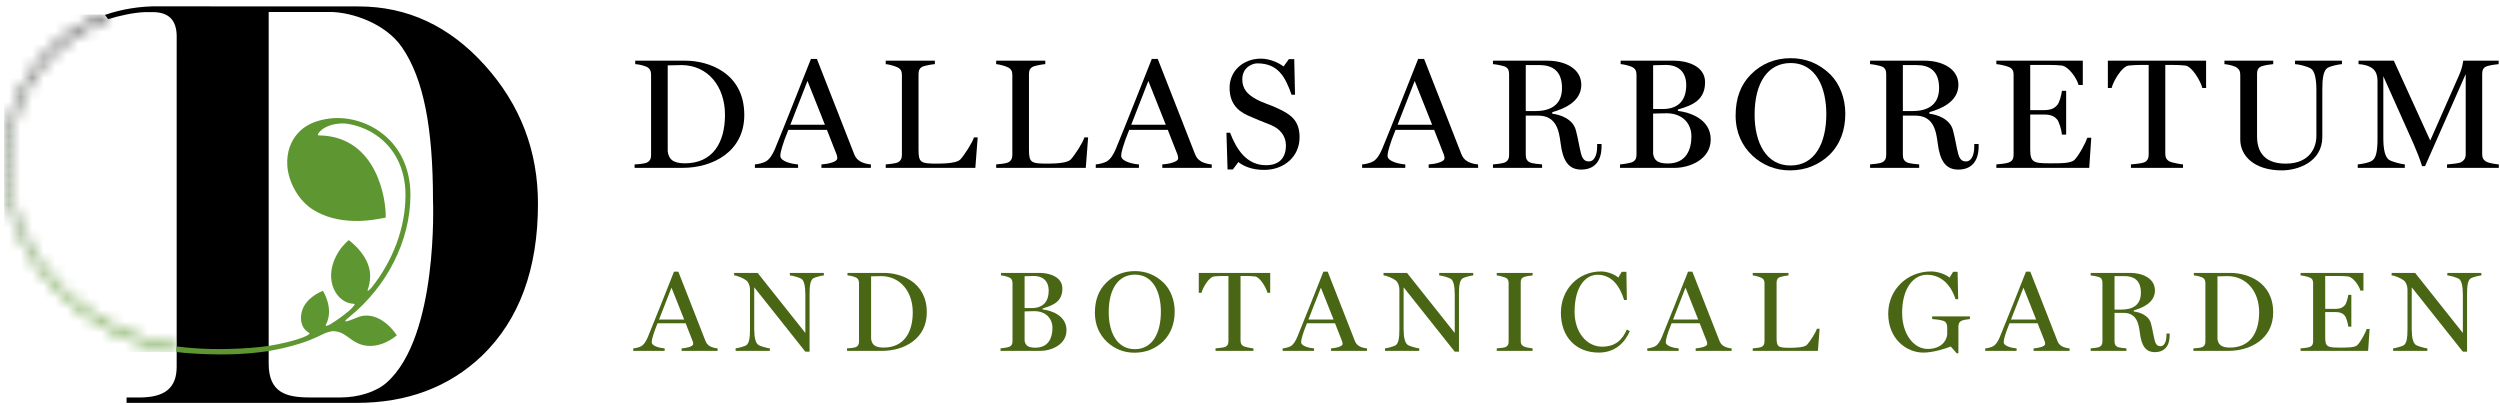 <?xml version="1.0" encoding="UTF-8"?>
<svg width="216px" height="35px" viewBox="0 0 216 35" version="1.1" xmlns="http://www.w3.org/2000/svg" xmlns:xlink="http://www.w3.org/1999/xlink">
    <!-- Generator: Sketch 53 (72520) - https://sketchapp.com -->
    <title>Group 8</title>
    <desc>Created with Sketch.</desc>
    <defs>
        <path d="M0.088,12.676 C0.088,21.867 7.471,28.078 14.988,29.171 L14.988,29.171 L14.988,28.687 C7.677,27.595 0.516,21.605 0.516,12.676 L0.516,12.676 C0.516,6.988 4.141,2.025 9.118,0.396 L9.118,0.396 L8.873,0.012 C3.767,1.745 0.088,6.857 0.088,12.676 L0.088,12.676 Z" id="path-1"></path>
    </defs>
    <g id="Interactive-Styleguide" stroke="none" stroke-width="1" fill="none" fill-rule="evenodd">
        <g id="Components" transform="translate(-2305, -1601)">
            <g id="Group-8" transform="translate(2305, 1601.5)">
                <g id="emblem">
                    <path d="M23.214,29.389 L23.214,0.534 L28.493,0.534 C30.378,0.534 33.305,1.518 34.721,3.571 C36.602,6.292 37.412,10.543 37.412,16.843 C37.412,16.843 37.898,28.62 33.392,32.569 C32.487,33.362 30.97,33.84 29.427,33.84 L26.768,33.84 C24.732,33.84 23.214,33.431 23.214,30.915 L23.214,29.825 M9.346,1.157 C10.185,0.889 11.524,0.577 12.527,0.549 L13.2,0.547 C14.585,0.547 15.266,1.25 15.266,2.655 L15.264,4.569 L15.264,29.454 L15.264,29.935 L15.264,31.195 C15.264,33.055 14.195,33.842 12.052,33.842 L10.936,33.842 L10.936,34.309 L30.809,34.309 C35.176,34.309 38.787,32.954 41.64,30.241 C44.867,27.128 46.48,22.748 46.48,17.096 C46.48,12.529 44.953,8.548 41.897,5.15 C38.843,1.753 35.203,0.056 30.979,0.056 L13.734,0.048 C12.154,0.014 10.454,0.299 9.067,0.789" id="Fill-70" fill="#000000"></path>
                    <path d="M23.214,29.825 C24.175,29.663 25.091,29.445 25.972,29.165 C26.587,28.971 27.184,28.727 27.759,28.441 C27.788,28.426 27.821,28.412 27.849,28.397 C28.28,28.183 28.65,28.08 28.968,28.125 C29.522,28.204 29.757,28.397 30.416,28.868 C32.333,30.244 34.286,28.469 34.286,28.469 C33.263,26.981 31.957,26.481 30.896,26.918 C30.435,27.107 29.889,27.33 29.844,27.253 C29.797,27.172 30.033,27.032 30.236,26.84 C33.388,24.284 35.462,20.337 35.462,16.348 C35.462,13.973 34.486,12.002 32.709,10.801 C31.342,9.874 29.635,9.512 28.137,9.791 C27.105,9.976 26.285,10.372 25.696,11.053 C25.181,11.646 24.735,12.575 24.826,13.849 C24.928,15.258 25.81,16.89 27.136,17.672 C28.058,18.218 29.151,18.551 30.615,18.591 C31.925,18.627 33.326,18.296 33.326,18.296 C33.375,16.893 32.655,11.259 27.533,11.197 C27.302,11.194 27.69,10.718 28.126,10.501 C28.593,10.256 29.278,10.113 29.942,10.185 C30.822,10.308 31.702,10.638 32.468,11.156 C34.122,12.277 35.034,14.12 35.034,16.348 C35.034,19.209 33.93,22.048 32.115,24.333 C31.914,24.561 31.683,24.761 31.781,24.499 C31.906,24.164 31.95,23.839 31.967,23.653 C32.202,21.691 30.129,20.246 30.129,20.246 C30.129,20.246 29.638,20.641 29.251,21.251 C27.894,23.393 28.888,25.447 30.297,25.718 C30.581,25.772 30.761,25.685 30.545,25.953 C30.454,26.067 30.336,26.187 30.232,26.288 C29.692,26.749 29.119,27.166 28.516,27.532 C28.283,27.657 28.056,27.739 28.181,27.498 C28.872,26.158 27.905,24.631 27.905,24.631 C27.905,24.631 26.802,25.006 26.257,25.966 C25.885,26.623 25.836,27.78 26.706,28.258 C26.836,28.328 26.631,28.46 26.285,28.603 C26.285,28.603 25.426,29.013 23.214,29.388 C23.214,29.388 19.402,29.97 15.253,29.432 L15.253,29.917 C15.253,29.917 19.375,30.44 23.214,29.825" id="Fill-73" fill="#5E9732"></path>
                    <g id="Group-333" transform="translate(0.277, 0.747)">
                        <mask id="mask-2" fill="white">
                            <use xlink:href="#path-1"></use>
                        </mask>
                        <g id="Clip-77"></g>
                        <polygon id="Fill-76" fill="#5D9632" mask="url(#mask-2)" points="0.088 29.171 14.988 29.171 14.988 24.55 0.088 24.55"></polygon>
                        <polygon id="Fill-78" fill="#5D9632" mask="url(#mask-2)" points="0.088 24.55 14.988 24.55 14.988 24.454 0.088 24.454"></polygon>
                        <polygon id="Fill-79" fill="#5D9632" mask="url(#mask-2)" points="0.088 24.454 14.988 24.454 14.988 24.358 0.088 24.358"></polygon>
                        <polygon id="Fill-80" fill="#5D9532" mask="url(#mask-2)" points="0.088 24.358 14.988 24.358 14.988 24.262 0.088 24.262"></polygon>
                        <polygon id="Fill-81" fill="#5E9532" mask="url(#mask-2)" points="0.088 24.262 14.988 24.262 14.988 24.166 0.088 24.166"></polygon>
                        <polygon id="Fill-82" fill="#5D9532" mask="url(#mask-2)" points="0.088 24.165 14.988 24.165 14.988 24.069 0.088 24.069"></polygon>
                        <polygon id="Fill-83" fill="#5E9433" mask="url(#mask-2)" points="0.088 24.069 14.988 24.069 14.988 23.973 0.088 23.973"></polygon>
                        <polygon id="Fill-84" fill="#5E9433" mask="url(#mask-2)" points="0.088 23.973 14.988 23.973 14.988 23.877 0.088 23.877"></polygon>
                        <polygon id="Fill-85" fill="#5E9433" mask="url(#mask-2)" points="0.088 23.877 14.988 23.877 14.988 23.781 0.088 23.781"></polygon>
                        <polygon id="Fill-86" fill="#5E9333" mask="url(#mask-2)" points="0.088 23.781 14.988 23.781 14.988 23.684 0.088 23.684"></polygon>
                        <polygon id="Fill-87" fill="#5E9334" mask="url(#mask-2)" points="0.088 23.684 14.988 23.684 14.988 23.588 0.088 23.588"></polygon>
                        <polygon id="Fill-88" fill="#5E9234" mask="url(#mask-2)" points="0.088 23.588 14.988 23.588 14.988 23.492 0.088 23.492"></polygon>
                        <polygon id="Fill-89" fill="#5E9234" mask="url(#mask-2)" points="0.088 23.492 14.988 23.492 14.988 23.396 0.088 23.396"></polygon>
                        <polygon id="Fill-90" fill="#5E9235" mask="url(#mask-2)" points="0.088 23.396 14.988 23.396 14.988 23.299 0.088 23.299"></polygon>
                        <polygon id="Fill-91" fill="#5E9135" mask="url(#mask-2)" points="0.088 23.299 14.988 23.299 14.988 23.203 0.088 23.203"></polygon>
                        <polygon id="Fill-92" fill="#5E9135" mask="url(#mask-2)" points="0.088 23.203 14.988 23.203 14.988 23.107 0.088 23.107"></polygon>
                        <polygon id="Fill-93" fill="#5E9036" mask="url(#mask-2)" points="0.088 23.107 14.988 23.107 14.988 23.011 0.088 23.011"></polygon>
                        <polygon id="Fill-94" fill="#5E9036" mask="url(#mask-2)" points="0.088 23.011 14.988 23.011 14.988 22.915 0.088 22.915"></polygon>
                        <polygon id="Fill-95" fill="#5E9036" mask="url(#mask-2)" points="0.088 22.914 14.988 22.914 14.988 22.818 0.088 22.818"></polygon>
                        <polygon id="Fill-96" fill="#5E8F37" mask="url(#mask-2)" points="0.088 22.818 14.988 22.818 14.988 22.722 0.088 22.722"></polygon>
                        <polygon id="Fill-97" fill="#5E8F37" mask="url(#mask-2)" points="0.088 22.722 14.988 22.722 14.988 22.626 0.088 22.626"></polygon>
                        <polygon id="Fill-98" fill="#5E8E37" mask="url(#mask-2)" points="0.088 22.626 14.988 22.626 14.988 22.53 0.088 22.53"></polygon>
                        <polygon id="Fill-99" fill="#5E8E38" mask="url(#mask-2)" points="0.088 22.53 14.988 22.53 14.988 22.434 0.088 22.434"></polygon>
                        <polygon id="Fill-100" fill="#5E8E38" mask="url(#mask-2)" points="0.088 22.433 14.988 22.433 14.988 22.337 0.088 22.337"></polygon>
                        <polygon id="Fill-101" fill="#5E8D38" mask="url(#mask-2)" points="0.088 22.337 14.988 22.337 14.988 22.241 0.088 22.241"></polygon>
                        <polygon id="Fill-102" fill="#5E8D39" mask="url(#mask-2)" points="0.088 22.241 14.988 22.241 14.988 22.145 0.088 22.145"></polygon>
                        <polygon id="Fill-103" fill="#5E8C39" mask="url(#mask-2)" points="0.088 22.145 14.988 22.145 14.988 22.049 0.088 22.049"></polygon>
                        <polygon id="Fill-104" fill="#5E8C39" mask="url(#mask-2)" points="0.088 22.048 14.988 22.048 14.988 21.952 0.088 21.952"></polygon>
                        <polygon id="Fill-105" fill="#5E8C3A" mask="url(#mask-2)" points="0.088 21.952 14.988 21.952 14.988 21.856 0.088 21.856"></polygon>
                        <polygon id="Fill-106" fill="#5E8B3A" mask="url(#mask-2)" points="0.088 21.856 14.988 21.856 14.988 21.76 0.088 21.76"></polygon>
                        <polygon id="Fill-107" fill="#5E8B3A" mask="url(#mask-2)" points="0.088 21.76 14.988 21.76 14.988 21.663 0.088 21.663"></polygon>
                        <polygon id="Fill-108" fill="#5E8B3B" mask="url(#mask-2)" points="0.088 21.663 14.988 21.663 14.988 21.567 0.088 21.567"></polygon>
                        <polygon id="Fill-109" fill="#5E8A3B" mask="url(#mask-2)" points="0.088 21.567 14.988 21.567 14.988 21.471 0.088 21.471"></polygon>
                        <polygon id="Fill-110" fill="#5E8A3B" mask="url(#mask-2)" points="0.088 21.471 14.988 21.471 14.988 21.375 0.088 21.375"></polygon>
                        <polygon id="Fill-111" fill="#5E893C" mask="url(#mask-2)" points="0.088 21.375 14.988 21.375 14.988 21.279 0.088 21.279"></polygon>
                        <polygon id="Fill-112" fill="#5E893C" mask="url(#mask-2)" points="0.088 21.278 14.988 21.278 14.988 21.182 0.088 21.182"></polygon>
                        <polygon id="Fill-113" fill="#5F893D" mask="url(#mask-2)" points="0.088 21.182 14.988 21.182 14.988 21.086 0.088 21.086"></polygon>
                        <polygon id="Fill-114" fill="#5E883D" mask="url(#mask-2)" points="0.088 21.086 14.988 21.086 14.988 20.99 0.088 20.99"></polygon>
                        <polygon id="Fill-115" fill="#5E883D" mask="url(#mask-2)" points="0.088 20.99 14.988 20.99 14.988 20.894 0.088 20.894"></polygon>
                        <polygon id="Fill-116" fill="#5E873E" mask="url(#mask-2)" points="0.088 20.894 14.988 20.894 14.988 20.798 0.088 20.798"></polygon>
                        <polygon id="Fill-117" fill="#5E873E" mask="url(#mask-2)" points="0.088 20.797 14.988 20.797 14.988 20.701 0.088 20.701"></polygon>
                        <polygon id="Fill-118" fill="#5E873E" mask="url(#mask-2)" points="0.088 20.701 14.988 20.701 14.988 20.605 0.088 20.605"></polygon>
                        <polygon id="Fill-119" fill="#5E863F" mask="url(#mask-2)" points="0.088 20.605 14.988 20.605 14.988 20.509 0.088 20.509"></polygon>
                        <polygon id="Fill-120" fill="#5E863F" mask="url(#mask-2)" points="0.088 20.509 14.988 20.509 14.988 20.413 0.088 20.413"></polygon>
                        <polygon id="Fill-121" fill="#5E853F" mask="url(#mask-2)" points="0.088 20.413 14.988 20.413 14.988 20.316 0.088 20.316"></polygon>
                        <polygon id="Fill-122" fill="#5E8540" mask="url(#mask-2)" points="0.088 20.316 14.988 20.316 14.988 20.22 0.088 20.22"></polygon>
                        <polygon id="Fill-123" fill="#5E8540" mask="url(#mask-2)" points="0.088 20.22 14.988 20.22 14.988 20.124 0.088 20.124"></polygon>
                        <polygon id="Fill-124" fill="#5E8440" mask="url(#mask-2)" points="0.088 20.124 14.988 20.124 14.988 20.028 0.088 20.028"></polygon>
                        <polygon id="Fill-125" fill="#5E8441" mask="url(#mask-2)" points="0.088 20.028 14.988 20.028 14.988 19.931 0.088 19.931"></polygon>
                        <polygon id="Fill-126" fill="#5E8341" mask="url(#mask-2)" points="0.088 19.931 14.988 19.931 14.988 19.835 0.088 19.835"></polygon>
                        <polygon id="Fill-127" fill="#5E8341" mask="url(#mask-2)" points="0.088 19.835 14.988 19.835 14.988 19.739 0.088 19.739"></polygon>
                        <polygon id="Fill-128" fill="#5E8342" mask="url(#mask-2)" points="0.088 19.739 14.988 19.739 14.988 19.643 0.088 19.643"></polygon>
                        <polygon id="Fill-129" fill="#5E8242" mask="url(#mask-2)" points="0.088 19.642 14.988 19.642 14.988 19.546 0.088 19.546"></polygon>
                        <polygon id="Fill-130" fill="#5E8242" mask="url(#mask-2)" points="0.088 19.546 14.988 19.546 14.988 19.45 0.088 19.45"></polygon>
                        <polygon id="Fill-131" fill="#5E8243" mask="url(#mask-2)" points="0.088 19.45 14.988 19.45 14.988 19.354 0.088 19.354"></polygon>
                        <polygon id="Fill-132" fill="#5E8143" mask="url(#mask-2)" points="0.088 19.354 14.988 19.354 14.988 19.258 0.088 19.258"></polygon>
                        <polygon id="Fill-133" fill="#5D8143" mask="url(#mask-2)" points="0.088 19.258 14.988 19.258 14.988 19.162 0.088 19.162"></polygon>
                        <polygon id="Fill-134" fill="#5E8043" mask="url(#mask-2)" points="0.088 19.161 14.988 19.161 14.988 19.065 0.088 19.065"></polygon>
                        <polygon id="Fill-135" fill="#5D8044" mask="url(#mask-2)" points="0.088 19.065 14.988 19.065 14.988 18.969 0.088 18.969"></polygon>
                        <polygon id="Fill-136" fill="#5D8044" mask="url(#mask-2)" points="0.088 18.969 14.988 18.969 14.988 18.873 0.088 18.873"></polygon>
                        <polygon id="Fill-137" fill="#5D7F44" mask="url(#mask-2)" points="0.088 18.873 14.988 18.873 14.988 18.777 0.088 18.777"></polygon>
                        <polygon id="Fill-138" fill="#5D7F45" mask="url(#mask-2)" points="0.088 18.777 14.988 18.777 14.988 18.681 0.088 18.681"></polygon>
                        <polygon id="Fill-139" fill="#5D7F45" mask="url(#mask-2)" points="0.088 18.68 14.988 18.68 14.988 18.584 0.088 18.584"></polygon>
                        <polygon id="Fill-140" fill="#5D7E45" mask="url(#mask-2)" points="0.088 18.584 14.988 18.584 14.988 18.488 0.088 18.488"></polygon>
                        <polygon id="Fill-141" fill="#5D7E45" mask="url(#mask-2)" points="0.088 18.488 14.988 18.488 14.988 18.392 0.088 18.392"></polygon>
                        <polygon id="Fill-142" fill="#5D7D46" mask="url(#mask-2)" points="0.088 18.392 14.988 18.392 14.988 18.295 0.088 18.295"></polygon>
                        <polygon id="Fill-143" fill="#5D7D46" mask="url(#mask-2)" points="0.088 18.295 14.988 18.295 14.988 18.199 0.088 18.199"></polygon>
                        <polygon id="Fill-144" fill="#5D7D46" mask="url(#mask-2)" points="0.088 18.199 14.988 18.199 14.988 18.103 0.088 18.103"></polygon>
                        <polygon id="Fill-145" fill="#5D7C46" mask="url(#mask-2)" points="0.088 18.103 14.988 18.103 14.988 18.007 0.088 18.007"></polygon>
                        <polygon id="Fill-146" fill="#5D7C47" mask="url(#mask-2)" points="0.088 18.007 14.988 18.007 14.988 17.91 0.088 17.91"></polygon>
                        <polygon id="Fill-147" fill="#5D7C47" mask="url(#mask-2)" points="0.088 17.91 14.988 17.91 14.988 17.814 0.088 17.814"></polygon>
                        <polygon id="Fill-148" fill="#5C7B47" mask="url(#mask-2)" points="0.088 17.814 14.988 17.814 14.988 17.718 0.088 17.718"></polygon>
                        <polygon id="Fill-149" fill="#5C7B47" mask="url(#mask-2)" points="0.088 17.718 14.988 17.718 14.988 17.622 0.088 17.622"></polygon>
                        <polygon id="Fill-150" fill="#5C7A47" mask="url(#mask-2)" points="0.088 17.622 14.988 17.622 14.988 17.526 0.088 17.526"></polygon>
                        <polygon id="Fill-151" fill="#5C7A48" mask="url(#mask-2)" points="0.088 17.525 14.988 17.525 14.988 17.429 0.088 17.429"></polygon>
                        <polygon id="Fill-152" fill="#5C7A48" mask="url(#mask-2)" points="0.088 17.429 14.988 17.429 14.988 17.333 0.088 17.333"></polygon>
                        <polygon id="Fill-153" fill="#5C7948" mask="url(#mask-2)" points="0.088 17.333 14.988 17.333 14.988 17.237 0.088 17.237"></polygon>
                        <polygon id="Fill-154" fill="#5C7948" mask="url(#mask-2)" points="0.088 17.237 14.988 17.237 14.988 17.141 0.088 17.141"></polygon>
                        <polygon id="Fill-155" fill="#5C7848" mask="url(#mask-2)" points="0.088 17.141 14.988 17.141 14.988 17.045 0.088 17.045"></polygon>
                        <polygon id="Fill-156" fill="#5C7848" mask="url(#mask-2)" points="0.088 17.044 14.988 17.044 14.988 16.948 0.088 16.948"></polygon>
                        <polygon id="Fill-157" fill="#5C7849" mask="url(#mask-2)" points="0.088 16.948 14.988 16.948 14.988 16.852 0.088 16.852"></polygon>
                        <polygon id="Fill-158" fill="#5B7749" mask="url(#mask-2)" points="0.088 16.852 14.988 16.852 14.988 16.756 0.088 16.756"></polygon>
                        <polygon id="Fill-159" fill="#5B7749" mask="url(#mask-2)" points="0.088 16.756 14.988 16.756 14.988 16.66 0.088 16.66"></polygon>
                        <polygon id="Fill-160" fill="#5B7749" mask="url(#mask-2)" points="0.088 16.66 14.988 16.66 14.988 16.563 0.088 16.563"></polygon>
                        <polygon id="Fill-161" fill="#5B7649" mask="url(#mask-2)" points="0.088 16.563 14.988 16.563 14.988 16.467 0.088 16.467"></polygon>
                        <polygon id="Fill-162" fill="#5B7649" mask="url(#mask-2)" points="0.088 16.467 14.988 16.467 14.988 16.371 0.088 16.371"></polygon>
                        <polygon id="Fill-163" fill="#5B7549" mask="url(#mask-2)" points="0.088 16.371 14.988 16.371 14.988 16.275 0.088 16.275"></polygon>
                        <polygon id="Fill-164" fill="#5B7549" mask="url(#mask-2)" points="0.088 16.274 14.988 16.274 14.988 16.178 0.088 16.178"></polygon>
                        <polygon id="Fill-165" fill="#5B7549" mask="url(#mask-2)" points="0.088 16.178 14.988 16.178 14.988 16.082 0.088 16.082"></polygon>
                        <polygon id="Fill-166" fill="#5B7449" mask="url(#mask-2)" points="0.088 16.082 14.988 16.082 14.988 15.986 0.088 15.986"></polygon>
                        <polygon id="Fill-167" fill="#5B7449" mask="url(#mask-2)" points="0.088 15.986 14.988 15.986 14.988 15.89 0.088 15.89"></polygon>
                        <polygon id="Fill-168" fill="#5A734A" mask="url(#mask-2)" points="0.088 15.889 14.988 15.889 14.988 15.793 0.088 15.793"></polygon>
                        <polygon id="Fill-169" fill="#5A734A" mask="url(#mask-2)" points="0.088 15.793 14.988 15.793 14.988 15.697 0.088 15.697"></polygon>
                        <polygon id="Fill-170" fill="#5A734A" mask="url(#mask-2)" points="0.088 15.697 14.988 15.697 14.988 15.601 0.088 15.601"></polygon>
                        <polygon id="Fill-171" fill="#5A724A" mask="url(#mask-2)" points="0.088 15.601 14.988 15.601 14.988 15.505 0.088 15.505"></polygon>
                        <polygon id="Fill-172" fill="#5A724A" mask="url(#mask-2)" points="0.088 15.505 14.988 15.505 14.988 15.409 0.088 15.409"></polygon>
                        <polygon id="Fill-173" fill="#5A714A" mask="url(#mask-2)" points="0.088 15.408 14.988 15.408 14.988 15.312 0.088 15.312"></polygon>
                        <polygon id="Fill-174" fill="#5A714A" mask="url(#mask-2)" points="0.088 15.312 14.988 15.312 14.988 15.216 0.088 15.216"></polygon>
                        <polygon id="Fill-175" fill="#59714A" mask="url(#mask-2)" points="0.088 15.216 14.988 15.216 14.988 15.12 0.088 15.12"></polygon>
                        <polygon id="Fill-176" fill="#59704A" mask="url(#mask-2)" points="0.088 15.12 14.988 15.12 14.988 15.024 0.088 15.024"></polygon>
                        <polygon id="Fill-177" fill="#59704A" mask="url(#mask-2)" points="0.088 15.024 14.988 15.024 14.988 14.927 0.088 14.927"></polygon>
                        <polygon id="Fill-178" fill="#59704A" mask="url(#mask-2)" points="0.088 14.927 14.988 14.927 14.988 14.831 0.088 14.831"></polygon>
                        <polygon id="Fill-179" fill="#596F4A" mask="url(#mask-2)" points="0.088 14.831 14.988 14.831 14.988 14.735 0.088 14.735"></polygon>
                        <polygon id="Fill-180" fill="#596F4A" mask="url(#mask-2)" points="0.088 14.735 14.988 14.735 14.988 14.639 0.088 14.639"></polygon>
                        <polygon id="Fill-181" fill="#596E4A" mask="url(#mask-2)" points="0.088 14.639 14.988 14.639 14.988 14.542 0.088 14.542"></polygon>
                        <polygon id="Fill-182" fill="#586E4A" mask="url(#mask-2)" points="0.088 14.542 14.988 14.542 14.988 14.446 0.088 14.446"></polygon>
                        <polygon id="Fill-183" fill="#586E4A" mask="url(#mask-2)" points="0.088 14.446 14.988 14.446 14.988 14.35 0.088 14.35"></polygon>
                        <polygon id="Fill-184" fill="#586D4A" mask="url(#mask-2)" points="0.088 14.35 14.988 14.35 14.988 14.254 0.088 14.254"></polygon>
                        <polygon id="Fill-185" fill="#586D4A" mask="url(#mask-2)" points="0.088 14.254 14.988 14.254 14.988 14.158 0.088 14.158"></polygon>
                        <polygon id="Fill-186" fill="#586C4B" mask="url(#mask-2)" points="0.088 14.157 14.988 14.157 14.988 14.061 0.088 14.061"></polygon>
                        <polygon id="Fill-187" fill="#586C4B" mask="url(#mask-2)" points="0.088 14.061 14.988 14.061 14.988 13.965 0.088 13.965"></polygon>
                        <polygon id="Fill-188" fill="#586C4B" mask="url(#mask-2)" points="0.088 13.965 14.988 13.965 14.988 13.869 0.088 13.869"></polygon>
                        <polygon id="Fill-189" fill="#576B4B" mask="url(#mask-2)" points="0.088 13.869 14.988 13.869 14.988 13.773 0.088 13.773"></polygon>
                        <polygon id="Fill-190" fill="#576B4A" mask="url(#mask-2)" points="0.088 13.773 14.988 13.773 14.988 13.677 0.088 13.677"></polygon>
                        <polygon id="Fill-191" fill="#576A4B" mask="url(#mask-2)" points="0.088 13.676 14.988 13.676 14.988 13.58 0.088 13.58"></polygon>
                        <polygon id="Fill-192" fill="#576A4B" mask="url(#mask-2)" points="0.088 13.58 14.988 13.58 14.988 13.484 0.088 13.484"></polygon>
                        <polygon id="Fill-193" fill="#576A4B" mask="url(#mask-2)" points="0.088 13.484 14.988 13.484 14.988 13.388 0.088 13.388"></polygon>
                        <polygon id="Fill-194" fill="#56694A" mask="url(#mask-2)" points="0.088 13.388 14.988 13.388 14.988 13.292 0.088 13.292"></polygon>
                        <polygon id="Fill-195" fill="#56694A" mask="url(#mask-2)" points="0.088 13.292 14.988 13.292 14.988 13.195 0.088 13.195"></polygon>
                        <polygon id="Fill-196" fill="#56684A" mask="url(#mask-2)" points="0.088 13.195 14.988 13.195 14.988 13.099 0.088 13.099"></polygon>
                        <polygon id="Fill-197" fill="#56684B" mask="url(#mask-2)" points="0.088 13.099 14.988 13.099 14.988 13.003 0.088 13.003"></polygon>
                        <polygon id="Fill-198" fill="#56684B" mask="url(#mask-2)" points="0.088 13.003 14.988 13.003 14.988 12.907 0.088 12.907"></polygon>
                        <polygon id="Fill-199" fill="#56674A" mask="url(#mask-2)" points="0.088 12.906 14.988 12.906 14.988 12.81 0.088 12.81"></polygon>
                        <polygon id="Fill-200" fill="#55674A" mask="url(#mask-2)" points="0.088 12.81 14.988 12.81 14.988 12.714 0.088 12.714"></polygon>
                        <polygon id="Fill-201" fill="#55664A" mask="url(#mask-2)" points="0.088 12.714 14.988 12.714 14.988 12.618 0.088 12.618"></polygon>
                        <polygon id="Fill-202" fill="#55664A" mask="url(#mask-2)" points="0.088 12.618 14.988 12.618 14.988 12.522 0.088 12.522"></polygon>
                        <polygon id="Fill-203" fill="#55664A" mask="url(#mask-2)" points="0.088 12.522 14.988 12.522 14.988 12.426 0.088 12.426"></polygon>
                        <polygon id="Fill-204" fill="#54654A" mask="url(#mask-2)" points="0.088 12.425 14.988 12.425 14.988 12.329 0.088 12.329"></polygon>
                        <polygon id="Fill-205" fill="#54654A" mask="url(#mask-2)" points="0.088 12.329 14.988 12.329 14.988 12.233 0.088 12.233"></polygon>
                        <polygon id="Fill-206" fill="#54644A" mask="url(#mask-2)" points="0.088 12.233 14.988 12.233 14.988 12.137 0.088 12.137"></polygon>
                        <polygon id="Fill-207" fill="#54644A" mask="url(#mask-2)" points="0.088 12.137 14.988 12.137 14.988 12.041 0.088 12.041"></polygon>
                        <polygon id="Fill-208" fill="#53634A" mask="url(#mask-2)" points="0.088 12.041 14.988 12.041 14.988 11.944 0.088 11.944"></polygon>
                        <polygon id="Fill-209" fill="#53634A" mask="url(#mask-2)" points="0.088 11.944 14.988 11.944 14.988 11.848 0.088 11.848"></polygon>
                        <polygon id="Fill-210" fill="#53624A" mask="url(#mask-2)" points="0.088 11.848 14.988 11.848 14.988 11.752 0.088 11.752"></polygon>
                        <polygon id="Fill-211" fill="#53624A" mask="url(#mask-2)" points="0.088 11.752 14.988 11.752 14.988 11.656 0.088 11.656"></polygon>
                        <polygon id="Fill-212" fill="#53624A" mask="url(#mask-2)" points="0.088 11.656 14.988 11.656 14.988 11.559 0.088 11.559"></polygon>
                        <polygon id="Fill-213" fill="#52614A" mask="url(#mask-2)" points="0.088 11.559 14.988 11.559 14.988 11.463 0.088 11.463"></polygon>
                        <polygon id="Fill-214" fill="#526149" mask="url(#mask-2)" points="0.088 11.463 14.988 11.463 14.988 11.367 0.088 11.367"></polygon>
                        <polygon id="Fill-215" fill="#526049" mask="url(#mask-2)" points="0.088 11.367 14.988 11.367 14.988 11.271 0.088 11.271"></polygon>
                        <polygon id="Fill-216" fill="#516049" mask="url(#mask-2)" points="0.088 11.271 14.988 11.271 14.988 11.174 0.088 11.174"></polygon>
                        <polygon id="Fill-217" fill="#515F49" mask="url(#mask-2)" points="0.088 11.174 14.988 11.174 14.988 11.078 0.088 11.078"></polygon>
                        <polygon id="Fill-218" fill="#515F49" mask="url(#mask-2)" points="0.088 11.078 14.988 11.078 14.988 10.982 0.088 10.982"></polygon>
                        <polygon id="Fill-219" fill="#515E49" mask="url(#mask-2)" points="0.088 10.982 14.988 10.982 14.988 10.886 0.088 10.886"></polygon>
                        <polygon id="Fill-220" fill="#515E49" mask="url(#mask-2)" points="0.088 10.886 14.988 10.886 14.988 10.79 0.088 10.79"></polygon>
                        <polygon id="Fill-221" fill="#505E49" mask="url(#mask-2)" points="0.088 10.789 14.988 10.789 14.988 10.693 0.088 10.693"></polygon>
                        <polygon id="Fill-222" fill="#505D49" mask="url(#mask-2)" points="0.088 10.693 14.988 10.693 14.988 10.597 0.088 10.597"></polygon>
                        <polygon id="Fill-223" fill="#505D49" mask="url(#mask-2)" points="0.088 10.597 14.988 10.597 14.988 10.501 0.088 10.501"></polygon>
                        <polygon id="Fill-224" fill="#4F5C48" mask="url(#mask-2)" points="0.088 10.501 14.988 10.501 14.988 10.405 0.088 10.405"></polygon>
                        <polygon id="Fill-225" fill="#4F5C48" mask="url(#mask-2)" points="0.088 10.405 14.988 10.405 14.988 10.309 0.088 10.309"></polygon>
                        <polygon id="Fill-226" fill="#4F5B48" mask="url(#mask-2)" points="0.088 10.308 14.988 10.308 14.988 10.212 0.088 10.212"></polygon>
                        <polygon id="Fill-227" fill="#4E5B48" mask="url(#mask-2)" points="0.088 10.212 14.988 10.212 14.988 10.116 0.088 10.116"></polygon>
                        <polygon id="Fill-228" fill="#4E5A48" mask="url(#mask-2)" points="0.088 10.116 14.988 10.116 14.988 10.02 0.088 10.02"></polygon>
                        <polygon id="Fill-229" fill="#4E5A48" mask="url(#mask-2)" points="0.088 10.02 14.988 10.02 14.988 9.924 0.088 9.924"></polygon>
                        <polygon id="Fill-230" fill="#4E5948" mask="url(#mask-2)" points="0.088 9.924 14.988 9.924 14.988 9.827 0.088 9.827"></polygon>
                        <polygon id="Fill-231" fill="#4D5948" mask="url(#mask-2)" points="0.088 9.827 14.988 9.827 14.988 9.731 0.088 9.731"></polygon>
                        <polygon id="Fill-232" fill="#4D5847" mask="url(#mask-2)" points="0.088 9.731 14.988 9.731 14.988 9.635 0.088 9.635"></polygon>
                        <polygon id="Fill-233" fill="#4D5847" mask="url(#mask-2)" points="0.088 9.635 14.988 9.635 14.988 9.539 0.088 9.539"></polygon>
                        <polygon id="Fill-234" fill="#4C5747" mask="url(#mask-2)" points="0.088 9.538 14.988 9.538 14.988 9.442 0.088 9.442"></polygon>
                        <polygon id="Fill-235" fill="#4C5747" mask="url(#mask-2)" points="0.088 9.442 14.988 9.442 14.988 9.346 0.088 9.346"></polygon>
                        <polygon id="Fill-236" fill="#4C5647" mask="url(#mask-2)" points="0.088 9.346 14.988 9.346 14.988 9.25 0.088 9.25"></polygon>
                        <polygon id="Fill-237" fill="#4B5647" mask="url(#mask-2)" points="0.088 9.25 14.988 9.25 14.988 9.154 0.088 9.154"></polygon>
                        <polygon id="Fill-238" fill="#4B5646" mask="url(#mask-2)" points="0.088 9.154 14.988 9.154 14.988 9.058 0.088 9.058"></polygon>
                        <polygon id="Fill-239" fill="#4B5546" mask="url(#mask-2)" points="0.088 9.057 14.988 9.057 14.988 8.961 0.088 8.961"></polygon>
                        <polygon id="Fill-240" fill="#4A5546" mask="url(#mask-2)" points="0.088 8.961 14.988 8.961 14.988 8.865 0.088 8.865"></polygon>
                        <polygon id="Fill-241" fill="#4A5446" mask="url(#mask-2)" points="0.088 8.865 14.988 8.865 14.988 8.769 0.088 8.769"></polygon>
                        <polygon id="Fill-242" fill="#4A5346" mask="url(#mask-2)" points="0.088 8.769 14.988 8.769 14.988 8.673 0.088 8.673"></polygon>
                        <polygon id="Fill-243" fill="#495345" mask="url(#mask-2)" points="0.088 8.673 14.988 8.673 14.988 8.576 0.088 8.576"></polygon>
                        <polygon id="Fill-244" fill="#495345" mask="url(#mask-2)" points="0.088 8.576 14.988 8.576 14.988 8.48 0.088 8.48"></polygon>
                        <polygon id="Fill-245" fill="#495245" mask="url(#mask-2)" points="0.088 8.48 14.988 8.48 14.988 8.384 0.088 8.384"></polygon>
                        <polygon id="Fill-246" fill="#485145" mask="url(#mask-2)" points="0.088 8.384 14.988 8.384 14.988 8.288 0.088 8.288"></polygon>
                        <polygon id="Fill-247" fill="#485144" mask="url(#mask-2)" points="0.088 8.288 14.988 8.288 14.988 8.191 0.088 8.191"></polygon>
                        <polygon id="Fill-248" fill="#485044" mask="url(#mask-2)" points="0.088 8.191 14.988 8.191 14.988 8.095 0.088 8.095"></polygon>
                        <polygon id="Fill-249" fill="#475044" mask="url(#mask-2)" points="0.088 8.095 14.988 8.095 14.988 7.999 0.088 7.999"></polygon>
                        <polygon id="Fill-250" fill="#474F44" mask="url(#mask-2)" points="0.088 7.999 14.988 7.999 14.988 7.903 0.088 7.903"></polygon>
                        <polygon id="Fill-251" fill="#464F43" mask="url(#mask-2)" points="0.088 7.903 14.988 7.903 14.988 7.806 0.088 7.806"></polygon>
                        <polygon id="Fill-252" fill="#464E43" mask="url(#mask-2)" points="0.088 7.806 14.988 7.806 14.988 7.71 0.088 7.71"></polygon>
                        <polygon id="Fill-253" fill="#454E43" mask="url(#mask-2)" points="0.088 7.71 14.988 7.71 14.988 7.614 0.088 7.614"></polygon>
                        <polygon id="Fill-254" fill="#454D42" mask="url(#mask-2)" points="0.088 7.614 14.988 7.614 14.988 7.518 0.088 7.518"></polygon>
                        <polygon id="Fill-255" fill="#454C42" mask="url(#mask-2)" points="0.088 7.518 14.988 7.518 14.988 7.422 0.088 7.422"></polygon>
                        <polygon id="Fill-256" fill="#444C42" mask="url(#mask-2)" points="0.088 7.421 14.988 7.421 14.988 7.325 0.088 7.325"></polygon>
                        <polygon id="Fill-257" fill="#444B41" mask="url(#mask-2)" points="0.088 7.325 14.988 7.325 14.988 7.229 0.088 7.229"></polygon>
                        <polygon id="Fill-258" fill="#434B41" mask="url(#mask-2)" points="0.088 7.229 14.988 7.229 14.988 7.133 0.088 7.133"></polygon>
                        <polygon id="Fill-259" fill="#434A41" mask="url(#mask-2)" points="0.088 7.133 14.988 7.133 14.988 7.037 0.088 7.037"></polygon>
                        <polygon id="Fill-260" fill="#434A41" mask="url(#mask-2)" points="0.088 7.037 14.988 7.037 14.988 6.941 0.088 6.941"></polygon>
                        <polygon id="Fill-261" fill="#424940" mask="url(#mask-2)" points="0.088 6.94 14.988 6.94 14.988 6.844 0.088 6.844"></polygon>
                        <polygon id="Fill-262" fill="#424940" mask="url(#mask-2)" points="0.088 6.844 14.988 6.844 14.988 6.748 0.088 6.748"></polygon>
                        <polygon id="Fill-263" fill="#414840" mask="url(#mask-2)" points="0.088 6.748 14.988 6.748 14.988 6.652 0.088 6.652"></polygon>
                        <polygon id="Fill-264" fill="#41483F" mask="url(#mask-2)" points="0.088 6.652 14.988 6.652 14.988 6.556 0.088 6.556"></polygon>
                        <polygon id="Fill-265" fill="#41473F" mask="url(#mask-2)" points="0.088 6.556 14.988 6.556 14.988 6.459 0.088 6.459"></polygon>
                        <polygon id="Fill-266" fill="#40473F" mask="url(#mask-2)" points="0.088 6.459 14.988 6.459 14.988 6.363 0.088 6.363"></polygon>
                        <polygon id="Fill-267" fill="#40463E" mask="url(#mask-2)" points="0.088 6.363 14.988 6.363 14.988 6.267 0.088 6.267"></polygon>
                        <polygon id="Fill-268" fill="#40453E" mask="url(#mask-2)" points="0.088 6.267 14.988 6.267 14.988 6.17 0.088 6.17"></polygon>
                        <polygon id="Fill-269" fill="#3F453E" mask="url(#mask-2)" points="0.088 6.17 14.988 6.17 14.988 6.074 0.088 6.074"></polygon>
                        <polygon id="Fill-270" fill="#3F443D" mask="url(#mask-2)" points="0.088 6.074 14.988 6.074 14.988 5.978 0.088 5.978"></polygon>
                        <polygon id="Fill-271" fill="#3E443D" mask="url(#mask-2)" points="0.088 5.978 14.988 5.978 14.988 5.882 0.088 5.882"></polygon>
                        <polygon id="Fill-272" fill="#3E433C" mask="url(#mask-2)" points="0.088 5.882 14.988 5.882 14.988 5.786 0.088 5.786"></polygon>
                        <polygon id="Fill-273" fill="#3E433C" mask="url(#mask-2)" points="0.088 5.785 14.988 5.785 14.988 5.689 0.088 5.689"></polygon>
                        <polygon id="Fill-274" fill="#3D423C" mask="url(#mask-2)" points="0.088 5.689 14.988 5.689 14.988 5.593 0.088 5.593"></polygon>
                        <polygon id="Fill-275" fill="#3D413B" mask="url(#mask-2)" points="0.088 5.593 14.988 5.593 14.988 5.497 0.088 5.497"></polygon>
                        <polygon id="Fill-276" fill="#3C413B" mask="url(#mask-2)" points="0.088 5.497 14.988 5.497 14.988 5.401 0.088 5.401"></polygon>
                        <polygon id="Fill-277" fill="#3C403B" mask="url(#mask-2)" points="0.088 5.401 14.988 5.401 14.988 5.305 0.088 5.305"></polygon>
                        <polygon id="Fill-278" fill="#3B403A" mask="url(#mask-2)" points="0.088 5.304 14.988 5.304 14.988 5.208 0.088 5.208"></polygon>
                        <polygon id="Fill-279" fill="#3B3F3A" mask="url(#mask-2)" points="0.088 5.208 14.988 5.208 14.988 5.112 0.088 5.112"></polygon>
                        <polygon id="Fill-280" fill="#3B3F3A" mask="url(#mask-2)" points="0.088 5.112 14.988 5.112 14.988 5.016 0.088 5.016"></polygon>
                        <polygon id="Fill-281" fill="#3A3E39" mask="url(#mask-2)" points="0.088 5.016 14.988 5.016 14.988 4.92 0.088 4.92"></polygon>
                        <polygon id="Fill-282" fill="#3A3E39" mask="url(#mask-2)" points="0.088 4.92 14.988 4.92 14.988 4.823 0.088 4.823"></polygon>
                        <polygon id="Fill-283" fill="#393D39" mask="url(#mask-2)" points="0.088 4.823 14.988 4.823 14.988 4.727 0.088 4.727"></polygon>
                        <polygon id="Fill-284" fill="#393D38" mask="url(#mask-2)" points="0.088 4.727 14.988 4.727 14.988 4.631 0.088 4.631"></polygon>
                        <polygon id="Fill-285" fill="#383C38" mask="url(#mask-2)" points="0.088 4.631 14.988 4.631 14.988 4.535 0.088 4.535"></polygon>
                        <polygon id="Fill-286" fill="#383C38" mask="url(#mask-2)" points="0.088 4.535 14.988 4.535 14.988 4.438 0.088 4.438"></polygon>
                        <polygon id="Fill-287" fill="#373B37" mask="url(#mask-2)" points="0.088 4.438 14.988 4.438 14.988 4.342 0.088 4.342"></polygon>
                        <polygon id="Fill-288" fill="#373A36" mask="url(#mask-2)" points="0.088 4.342 14.988 4.342 14.988 4.246 0.088 4.246"></polygon>
                        <polygon id="Fill-289" fill="#363936" mask="url(#mask-2)" points="0.088 4.246 14.988 4.246 14.988 4.15 0.088 4.15"></polygon>
                        <polygon id="Fill-290" fill="#363935" mask="url(#mask-2)" points="0.088 4.149 14.988 4.149 14.988 4.053 0.088 4.053"></polygon>
                        <polygon id="Fill-291" fill="#353835" mask="url(#mask-2)" points="0.088 4.053 14.988 4.053 14.988 3.957 0.088 3.957"></polygon>
                        <polygon id="Fill-292" fill="#353734" mask="url(#mask-2)" points="0.088 3.957 14.988 3.957 14.988 3.861 0.088 3.861"></polygon>
                        <polygon id="Fill-293" fill="#343734" mask="url(#mask-2)" points="0.088 3.861 14.988 3.861 14.988 3.765 0.088 3.765"></polygon>
                        <polygon id="Fill-294" fill="#333633" mask="url(#mask-2)" points="0.088 3.765 14.988 3.765 14.988 3.669 0.088 3.669"></polygon>
                        <polygon id="Fill-295" fill="#333532" mask="url(#mask-2)" points="0.088 3.668 14.988 3.668 14.988 3.572 0.088 3.572"></polygon>
                        <polygon id="Fill-296" fill="#323431" mask="url(#mask-2)" points="0.088 3.572 14.988 3.572 14.988 3.476 0.088 3.476"></polygon>
                        <polygon id="Fill-297" fill="#323431" mask="url(#mask-2)" points="0.088 3.476 14.988 3.476 14.988 3.38 0.088 3.38"></polygon>
                        <polygon id="Fill-298" fill="#313331" mask="url(#mask-2)" points="0.088 3.38 14.988 3.38 14.988 3.284 0.088 3.284"></polygon>
                        <polygon id="Fill-299" fill="#303230" mask="url(#mask-2)" points="0.088 3.284 14.988 3.284 14.988 3.187 0.088 3.187"></polygon>
                        <polygon id="Fill-300" fill="#30312F" mask="url(#mask-2)" points="0.088 3.187 14.988 3.187 14.988 3.091 0.088 3.091"></polygon>
                        <polygon id="Fill-301" fill="#30312F" mask="url(#mask-2)" points="0.088 3.091 14.988 3.091 14.988 2.995 0.088 2.995"></polygon>
                        <polygon id="Fill-302" fill="#2F302E" mask="url(#mask-2)" points="0.088 2.995 14.988 2.995 14.988 2.899 0.088 2.899"></polygon>
                        <polygon id="Fill-303" fill="#2E2F2D" mask="url(#mask-2)" points="0.088 2.899 14.988 2.899 14.988 2.802 0.088 2.802"></polygon>
                        <polygon id="Fill-304" fill="#2E2F2D" mask="url(#mask-2)" points="0.088 2.802 14.988 2.802 14.988 2.706 0.088 2.706"></polygon>
                        <polygon id="Fill-305" fill="#2D2E2C" mask="url(#mask-2)" points="0.088 2.706 14.988 2.706 14.988 2.61 0.088 2.61"></polygon>
                        <polygon id="Fill-306" fill="#2D2D2C" mask="url(#mask-2)" points="0.088 2.61 14.988 2.61 14.988 2.514 0.088 2.514"></polygon>
                        <polygon id="Fill-307" fill="#2C2C2B" mask="url(#mask-2)" points="0.088 2.514 14.988 2.514 14.988 2.418 0.088 2.418"></polygon>
                        <polygon id="Fill-308" fill="#2C2C2B" mask="url(#mask-2)" points="0.088 2.417 14.988 2.417 14.988 2.321 0.088 2.321"></polygon>
                        <polygon id="Fill-309" fill="#2B2B2A" mask="url(#mask-2)" points="0.088 2.321 14.988 2.321 14.988 2.225 0.088 2.225"></polygon>
                        <polygon id="Fill-310" fill="#2B2A29" mask="url(#mask-2)" points="0.088 2.225 14.988 2.225 14.988 2.129 0.088 2.129"></polygon>
                        <polygon id="Fill-311" fill="#2A2A29" mask="url(#mask-2)" points="0.088 2.129 14.988 2.129 14.988 2.033 0.088 2.033"></polygon>
                        <polygon id="Fill-312" fill="#2A2928" mask="url(#mask-2)" points="0.088 2.032 14.988 2.032 14.988 1.936 0.088 1.936"></polygon>
                        <polygon id="Fill-313" fill="#292827" mask="url(#mask-2)" points="0.088 1.936 14.988 1.936 14.988 1.84 0.088 1.84"></polygon>
                        <polygon id="Fill-314" fill="#292827" mask="url(#mask-2)" points="0.088 1.84 14.988 1.84 14.988 1.744 0.088 1.744"></polygon>
                        <polygon id="Fill-315" fill="#282726" mask="url(#mask-2)" points="0.088 1.744 14.988 1.744 14.988 1.648 0.088 1.648"></polygon>
                        <polygon id="Fill-316" fill="#282626" mask="url(#mask-2)" points="0.088 1.648 14.988 1.648 14.988 1.552 0.088 1.552"></polygon>
                        <polygon id="Fill-317" fill="#272625" mask="url(#mask-2)" points="0.088 1.551 14.988 1.551 14.988 1.455 0.088 1.455"></polygon>
                        <polygon id="Fill-318" fill="#272525" mask="url(#mask-2)" points="0.088 1.455 14.988 1.455 14.988 1.359 0.088 1.359"></polygon>
                        <polygon id="Fill-319" fill="#262524" mask="url(#mask-2)" points="0.088 1.359 14.988 1.359 14.988 1.263 0.088 1.263"></polygon>
                        <polygon id="Fill-320" fill="#262424" mask="url(#mask-2)" points="0.088 1.263 14.988 1.263 14.988 1.167 0.088 1.167"></polygon>
                        <polygon id="Fill-321" fill="#262423" mask="url(#mask-2)" points="0.088 1.167 14.988 1.167 14.988 1.07 0.088 1.07"></polygon>
                        <polygon id="Fill-322" fill="#252323" mask="url(#mask-2)" points="0.088 1.07 14.988 1.07 14.988 0.974 0.088 0.974"></polygon>
                        <polygon id="Fill-323" fill="#252323" mask="url(#mask-2)" points="0.088 0.974 14.988 0.974 14.988 0.878 0.088 0.878"></polygon>
                        <polygon id="Fill-324" fill="#252222" mask="url(#mask-2)" points="0.088 0.878 14.988 0.878 14.988 0.782 0.088 0.782"></polygon>
                        <polygon id="Fill-325" fill="#242222" mask="url(#mask-2)" points="0.088 0.781 14.988 0.781 14.988 0.685 0.088 0.685"></polygon>
                        <polygon id="Fill-326" fill="#242121" mask="url(#mask-2)" points="0.088 0.685 14.988 0.685 14.988 0.589 0.088 0.589"></polygon>
                        <polygon id="Fill-327" fill="#242121" mask="url(#mask-2)" points="0.088 0.589 14.988 0.589 14.988 0.493 0.088 0.493"></polygon>
                        <polygon id="Fill-328" fill="#242021" mask="url(#mask-2)" points="0.088 0.493 14.988 0.493 14.988 0.397 0.088 0.397"></polygon>
                        <polygon id="Fill-329" fill="#232021" mask="url(#mask-2)" points="0.088 0.397 14.988 0.397 14.988 0.301 0.088 0.301"></polygon>
                        <polygon id="Fill-330" fill="#232020" mask="url(#mask-2)" points="0.088 0.3 14.988 0.3 14.988 0.204 0.088 0.204"></polygon>
                        <polygon id="Fill-331" fill="#231F20" mask="url(#mask-2)" points="0.088 0.204 14.988 0.204 14.988 0.108 0.088 0.108"></polygon>
                        <polygon id="Fill-332" fill="#231F20" mask="url(#mask-2)" points="0.088 0.108 14.988 0.108 14.988 0.012 0.088 0.012"></polygon>
                    </g>
                </g>
                <g id="logo-horizontal-copy-3" transform="translate(54.046, 3.78)">
                    <g id="Group-73" transform="translate(0.361, 0.101)">
                        <g id="Group-35" transform="translate(0.015, 0)">
                            <g id="Group-6" transform="translate(0.139, 0.132)">
                                <path d="M4.309,1.11 C3.997,1.11 3.427,1.124 3.129,1.137 L3.129,8.554 C3.211,9.218 3.563,9.598 4.607,9.598 C6.994,9.598 8.078,7.849 8.078,5.408 C8.078,2.941 6.587,1.11 4.309,1.11 M4.417,9.99 L0.268,9.99 L0.268,9.692 C0.54,9.692 1.095,9.625 1.272,9.557 C1.597,9.435 1.692,9.191 1.692,8.893 L1.692,1.937 C1.692,1.639 1.597,1.382 1.272,1.245 C0.946,1.11 0.567,1.042 0.322,1.029 L0.322,0.731 L4.688,0.731 C6.546,0.731 9.746,1.707 9.746,5.421 C9.746,8.581 7.034,9.99 4.417,9.99" id="Fill-1" fill="#000000"></path>
                                <path d="M15.205,2.48 L13.727,6.262 L16.71,6.262 L15.205,2.48 Z M16.412,9.991 L16.412,9.693 C16.886,9.665 17.781,9.503 17.781,9.164 C17.781,9.069 17.768,8.96 17.727,8.851 L16.886,6.709 L13.551,6.709 C13.293,7.334 13.13,7.794 13.009,8.202 C12.914,8.499 12.86,8.77 12.86,8.96 C12.86,9.448 13.917,9.665 14.392,9.693 L14.392,9.991 L10.663,9.991 L10.663,9.693 C10.921,9.679 11.368,9.571 11.612,9.435 C11.938,9.245 12.181,8.851 12.385,8.378 C13.348,6.045 14.473,3.171 15.503,0.581 L16.018,0.581 C17.401,4.08 18.73,7.524 19.232,8.784 C19.34,9.056 19.462,9.259 19.788,9.448 C20.032,9.585 20.425,9.679 20.683,9.693 L20.683,9.991 L16.412,9.991 Z" id="Fill-3" fill="#000000"></path>
                                <path d="M29.708,9.991 L21.966,9.991 L21.966,9.693 C22.211,9.679 22.767,9.611 22.943,9.544 C23.268,9.421 23.363,9.164 23.363,8.865 L23.363,1.965 C23.363,1.666 23.282,1.436 22.943,1.287 C22.699,1.178 22.211,1.042 21.966,1.029 L21.966,0.731 L26.211,0.731 L26.211,1.029 C25.966,1.042 25.465,1.138 25.22,1.219 C24.881,1.327 24.8,1.598 24.8,1.896 L24.8,8.377 C24.8,9.53 24.95,9.625 26.414,9.625 C27.2,9.625 28.135,9.557 28.407,9.272 C28.759,8.892 29.451,7.822 29.586,7.36 L29.912,7.36 L29.708,9.991 Z" id="Fill-5" fill="#000000"></path>
                                <path d="M39.25,9.991 L31.508,9.991 L31.508,9.693 C31.752,9.679 32.308,9.611 32.485,9.544 C32.81,9.421 32.905,9.164 32.905,8.865 L32.905,1.965 C32.905,1.666 32.823,1.436 32.485,1.287 C32.24,1.178 31.752,1.042 31.508,1.029 L31.508,0.731 L35.752,0.731 L35.752,1.029 C35.508,1.042 35.006,1.138 34.762,1.219 C34.423,1.327 34.342,1.598 34.342,1.896 L34.342,8.377 C34.342,9.53 34.491,9.625 35.956,9.625 C36.742,9.625 37.677,9.557 37.948,9.272 C38.301,8.892 38.993,7.822 39.128,7.36 L39.453,7.36 L39.25,9.991 Z" id="Fill-7" fill="#000000"></path>
                                <path d="M44.656,2.48 L43.178,6.262 L46.161,6.262 L44.656,2.48 Z M45.863,9.991 L45.863,9.693 C46.337,9.665 47.232,9.503 47.232,9.164 C47.232,9.069 47.218,8.96 47.177,8.851 L46.337,6.709 L43.002,6.709 C42.744,7.334 42.581,7.794 42.46,8.202 C42.364,8.499 42.311,8.77 42.311,8.96 C42.311,9.448 43.368,9.665 43.843,9.693 L43.843,9.991 L40.113,9.991 L40.113,9.693 C40.372,9.679 40.819,9.571 41.063,9.435 C41.388,9.245 41.633,8.851 41.836,8.378 C42.798,6.045 43.924,3.171 44.954,0.581 L45.469,0.581 C46.852,4.08 48.181,7.524 48.682,8.784 C48.791,9.056 48.913,9.259 49.238,9.448 C49.483,9.585 49.876,9.679 50.133,9.693 L50.133,9.991 L45.863,9.991 Z" id="Fill-9" fill="#000000"></path>
                                <path d="M54.658,10.167 C53.559,10.167 52.841,9.815 52.435,9.489 L51.96,10.126 L51.499,10.126 L51.404,6.953 L51.716,6.953 C52.271,8.391 53.139,9.76 54.82,9.76 C56.027,9.76 56.543,9.069 56.543,8.052 C56.543,7.225 56.027,6.601 55.214,6.275 C54.441,5.964 54.034,5.815 53.275,5.476 C52.23,5.015 51.675,4.269 51.675,3.062 C51.675,1.625 52.841,0.554 54.386,0.554 C55.092,0.554 55.864,0.866 56.339,1.232 L56.8,0.594 L57.262,0.594 L57.329,3.673 L57.03,3.673 C56.488,2.141 55.879,0.961 54.061,0.961 C53.669,0.961 52.773,1.287 52.773,2.344 C52.773,3.171 53.221,3.646 53.967,4.053 C54.631,4.418 55.201,4.54 55.81,4.839 C56.976,5.367 57.722,5.91 57.722,7.347 C57.722,9.001 56.407,10.167 54.658,10.167" id="Fill-11" fill="#000000"></path>
                                <path d="M67.669,2.48 L66.191,6.262 L69.174,6.262 L67.669,2.48 Z M68.876,9.991 L68.876,9.693 C69.35,9.665 70.245,9.503 70.245,9.164 C70.245,9.069 70.231,8.96 70.19,8.851 L69.35,6.709 L66.014,6.709 C65.757,7.334 65.594,7.794 65.473,8.202 C65.377,8.499 65.324,8.77 65.324,8.96 C65.324,9.448 66.381,9.665 66.856,9.693 L66.856,9.991 L63.126,9.991 L63.126,9.693 C63.385,9.679 63.832,9.571 64.075,9.435 C64.401,9.245 64.646,8.851 64.849,8.378 C65.811,6.045 66.937,3.171 67.967,0.581 L68.482,0.581 C69.865,4.08 71.194,7.524 71.695,8.784 C71.803,9.056 71.926,9.259 72.251,9.448 C72.496,9.585 72.889,9.679 73.146,9.693 L73.146,9.991 L68.876,9.991 Z" id="Fill-13" fill="#000000"></path>
                                <path d="M78.457,1.11 L77.264,1.11 L77.264,5.083 L78.105,5.083 C79.297,5.083 80.396,4.635 80.396,3.09 C80.396,1.544 79.488,1.11 78.457,1.11 M82.05,10.139 C80.965,10.139 80.464,9.381 80.274,7.849 C80.138,6.777 79.908,5.476 78.335,5.476 L77.264,5.476 L77.264,8.865 C77.264,9.177 77.359,9.422 77.684,9.543 C77.86,9.611 78.43,9.679 78.674,9.692 L78.674,9.99 L74.431,9.99 L74.431,9.692 C74.675,9.679 75.23,9.611 75.407,9.543 C75.732,9.422 75.826,9.177 75.826,8.865 L75.826,1.896 C75.826,1.598 75.745,1.327 75.407,1.219 C75.162,1.137 74.675,1.042 74.431,1.029 L74.431,0.731 L79.162,0.731 C80.532,0.731 82.063,1.341 82.063,2.818 C82.063,4.297 80.518,4.906 79.556,5.178 L79.556,5.313 C80.193,5.381 81.318,5.733 81.589,6.723 C81.793,7.469 81.874,8.133 82.05,8.797 C82.212,9.408 82.538,9.435 82.741,9.435 C83.094,9.435 83.433,9.041 83.433,8.133 L83.433,7.929 L83.813,7.929 L83.813,8.133 C83.813,9.394 83.216,10.139 82.05,10.139" id="Fill-15" fill="#000000"></path>
                                <path d="M89.422,5.273 C89.177,5.273 88.514,5.287 88.269,5.299 L88.269,8.784 C88.364,9.394 88.744,9.612 89.544,9.612 C91.157,9.612 91.578,8.363 91.578,7.265 C91.578,6.168 90.818,5.273 89.422,5.273 M89.381,1.097 C89.151,1.097 88.595,1.11 88.269,1.124 L88.269,4.906 L89.11,4.906 C90.601,4.906 91.13,3.985 91.13,2.845 C91.13,1.503 90.221,1.097 89.381,1.097 M90.127,9.991 L85.408,9.991 L85.408,9.693 C85.652,9.679 86.235,9.584 86.411,9.516 C86.737,9.394 86.832,9.164 86.832,8.866 L86.832,1.937 C86.832,1.639 86.737,1.395 86.411,1.259 C86.127,1.138 85.707,1.042 85.463,1.028 L85.463,0.73 L90.1,0.73 C91.103,0.73 92.757,1.138 92.757,2.588 C92.757,4.12 91.7,4.581 90.411,4.947 L90.411,5.069 C91.374,5.177 93.245,5.747 93.245,7.536 C93.245,9.272 91.414,9.991 90.127,9.991" id="Fill-17" fill="#000000"></path>
                                <path d="M100.142,0.934 C98.217,0.934 97.037,2.588 97.037,5.394 C97.037,7.808 98.027,9.787 100.142,9.787 C102.244,9.787 103.233,7.862 103.233,5.34 C103.233,3.13 102.393,0.934 100.142,0.934 M103.464,8.906 C102.583,9.719 101.484,10.208 100.088,10.208 C98.855,10.208 97.729,9.76 96.847,8.933 C95.952,8.093 95.397,6.941 95.397,5.462 C95.397,3.985 95.831,2.804 96.712,1.924 C97.633,0.988 98.827,0.514 100.142,0.514 C101.417,0.514 102.569,0.934 103.586,1.924 C104.386,2.723 104.874,3.971 104.874,5.3 C104.874,6.71 104.454,7.944 103.464,8.906" id="Fill-19" fill="#000000"></path>
                                <path d="M111.039,1.11 L109.846,1.11 L109.846,5.083 L110.686,5.083 C111.879,5.083 112.977,4.635 112.977,3.09 C112.977,1.544 112.069,1.11 111.039,1.11 M114.632,10.139 C113.547,10.139 113.045,9.381 112.855,7.849 C112.72,6.777 112.489,5.476 110.916,5.476 L109.846,5.476 L109.846,8.865 C109.846,9.177 109.94,9.422 110.266,9.543 C110.442,9.611 111.012,9.679 111.256,9.692 L111.256,9.99 L107.012,9.99 L107.012,9.692 C107.256,9.679 107.812,9.611 107.989,9.543 C108.314,9.422 108.408,9.177 108.408,8.865 L108.408,1.896 C108.408,1.598 108.327,1.327 107.989,1.219 C107.744,1.137 107.256,1.042 107.012,1.029 L107.012,0.731 L111.743,0.731 C113.114,0.731 114.645,1.341 114.645,2.818 C114.645,4.297 113.1,4.906 112.137,5.178 L112.137,5.313 C112.774,5.381 113.9,5.733 114.171,6.723 C114.375,7.469 114.456,8.133 114.632,8.797 C114.794,9.408 115.12,9.435 115.323,9.435 C115.676,9.435 116.015,9.041 116.015,8.133 L116.015,7.929 L116.394,7.929 L116.394,8.133 C116.394,9.394 115.798,10.139 114.632,10.139" id="Fill-21" fill="#000000"></path>
                                <path d="M125.949,9.991 L117.922,9.991 L117.922,9.693 C118.166,9.679 118.789,9.611 118.993,9.53 C119.318,9.408 119.413,9.178 119.413,8.865 L119.413,1.937 C119.413,1.639 119.332,1.409 118.993,1.272 C118.736,1.164 118.166,1.042 117.922,1.029 L117.922,0.731 L125.393,0.731 L125.393,2.832 L125.026,2.832 C124.877,2.236 124.159,1.232 123.576,1.15 C123.251,1.11 122.884,1.097 122.45,1.097 L120.85,1.097 L120.85,5.002 L122.03,5.002 C122.789,5.002 123.006,4.743 123.169,4.581 C123.373,4.378 123.549,3.686 123.589,3.334 L123.955,3.334 L123.955,7.117 L123.589,7.117 C123.562,6.723 123.332,5.977 123.169,5.801 C122.993,5.611 122.762,5.381 122.03,5.381 L120.85,5.381 L120.85,8.363 C120.85,9.476 121.095,9.597 122.464,9.597 C123.413,9.597 124.362,9.625 124.688,9.286 C125.094,8.865 125.65,7.795 125.786,7.387 L126.125,7.387 L125.949,9.991 Z" id="Fill-23" fill="#000000"></path>
                                <path d="M135.72,3.09 C135.571,2.493 134.838,1.232 134.256,1.151 C133.93,1.11 133.524,1.097 133.157,1.097 L132.52,1.097 L132.52,8.785 C132.52,9.082 132.628,9.326 132.941,9.462 C133.103,9.53 133.809,9.679 134.052,9.693 L134.052,9.991 L129.551,9.991 L129.551,9.693 C129.795,9.679 130.487,9.598 130.663,9.53 C130.988,9.408 131.084,9.15 131.084,8.852 L131.084,1.097 L130.446,1.097 C130.147,1.097 129.672,1.11 129.348,1.151 C128.764,1.232 128.032,2.493 127.883,3.09 L127.558,3.09 L127.558,0.73 L136.046,0.73 L136.046,3.09 L135.72,3.09 Z" id="Fill-25" fill="#000000"></path>
                                <path d="M146.536,1.354 C146.17,1.584 146.088,2.317 146.088,3.157 L146.088,7.306 C146.088,9.516 143.933,10.208 142.591,10.208 C140.218,10.208 138.998,8.96 138.998,7.55 L138.998,1.937 C138.998,1.639 138.89,1.422 138.577,1.259 C138.334,1.137 137.845,1.043 137.629,1.028 L137.629,0.73 L141.845,0.73 L141.845,1.028 C141.601,1.043 141.112,1.124 140.869,1.205 C140.53,1.313 140.448,1.572 140.448,1.869 L140.448,7.279 C140.448,8.255 140.801,9.625 142.916,9.625 C145.072,9.625 145.574,8.147 145.574,7.253 L145.574,3.238 C145.574,2.25 145.41,1.612 145.112,1.422 C144.773,1.205 144.041,1.043 143.729,1.028 L143.729,0.73 L147.784,0.73 L147.784,1.028 C147.539,1.043 146.82,1.178 146.536,1.354" id="Fill-27" fill="#000000"></path>
                                <path d="M156.863,9.991 L156.863,9.693 C157.107,9.679 157.852,9.611 158.042,9.516 C158.354,9.354 158.476,9.137 158.476,8.825 L158.476,1.883 L154.964,9.842 L154.707,9.842 C154.545,9.313 154.246,8.54 153.989,7.957 L151.358,2.073 L151.358,7.415 C151.358,8.445 151.521,9.029 151.819,9.272 C152.05,9.462 152.972,9.679 153.215,9.693 L153.215,9.991 L149.148,9.991 L149.148,9.693 C149.379,9.665 150.084,9.585 150.409,9.354 C150.734,9.123 150.856,8.526 150.856,7.482 L150.856,2.521 C150.856,1.965 150.707,1.625 150.436,1.409 C150.11,1.15 149.582,1.042 149.216,1.029 L149.216,0.731 L152.266,0.731 L155.412,7.632 L157.947,1.883 C158.165,1.382 158.246,0.88 158.26,0.731 L161.323,0.731 L161.323,1.029 C161.08,1.042 160.564,1.123 160.32,1.205 C159.981,1.313 159.9,1.571 159.9,1.869 L159.9,8.825 C159.9,9.123 160.008,9.34 160.32,9.489 C160.483,9.57 161.093,9.679 161.337,9.693 L161.337,9.991 L156.863,9.991 Z" id="Fill-29" fill="#000000"></path>
                                <path d="M3.456,20.34 L2.381,23.092 L4.55,23.092 L3.456,20.34 Z M4.333,25.803 L4.333,25.587 C4.678,25.566 5.329,25.448 5.329,25.202 C5.329,25.132 5.32,25.054 5.29,24.975 L4.678,23.416 L2.252,23.416 C2.065,23.87 1.946,24.206 1.857,24.502 C1.789,24.718 1.749,24.916 1.749,25.054 C1.749,25.409 2.518,25.566 2.864,25.587 L2.864,25.803 L0.152,25.803 L0.152,25.587 C0.339,25.576 0.665,25.498 0.842,25.399 C1.079,25.261 1.256,24.975 1.405,24.629 C2.104,22.934 2.923,20.843 3.673,18.959 L4.047,18.959 C5.053,21.503 6.02,24.008 6.384,24.925 C6.463,25.122 6.552,25.27 6.789,25.409 C6.966,25.507 7.252,25.576 7.44,25.587 L7.44,25.803 L4.333,25.803 Z" id="Fill-32" fill="#496614"></path>
                                <path d="M15.712,19.531 C15.446,19.698 15.387,20.202 15.387,20.852 L15.387,25.872 L15.021,25.872 L10.604,20.311 L10.604,23.92 C10.604,24.669 10.723,25.093 10.94,25.27 C11.107,25.408 11.778,25.576 11.955,25.586 L11.955,25.803 L8.997,25.803 L8.997,25.586 C9.174,25.576 9.805,25.399 9.914,25.32 C10.151,25.152 10.239,24.738 10.239,23.969 L10.239,20.498 C10.239,20.212 10.121,19.876 9.924,19.719 C9.687,19.531 9.134,19.294 8.869,19.284 L8.869,19.068 L10.9,19.068 L15.021,24.255 L15.021,20.912 C15.021,20.202 14.904,19.719 14.687,19.58 C14.5,19.462 13.908,19.294 13.681,19.284 L13.681,19.068 L16.62,19.068 L16.62,19.284 C16.442,19.294 15.87,19.432 15.712,19.531" id="Fill-34" fill="#496614"></path>
                                <path d="M21.559,19.344 C21.333,19.344 20.919,19.354 20.702,19.363 L20.702,24.758 C20.761,25.241 21.017,25.517 21.777,25.517 C23.512,25.517 24.301,24.244 24.301,22.47 C24.301,20.675 23.216,19.344 21.559,19.344 M21.639,25.803 L18.621,25.803 L18.621,25.586 C18.818,25.586 19.222,25.537 19.351,25.488 C19.587,25.399 19.657,25.221 19.657,25.004 L19.657,19.946 C19.657,19.728 19.587,19.541 19.351,19.443 C19.114,19.344 18.838,19.295 18.661,19.285 L18.661,19.067 L21.836,19.067 C23.187,19.067 25.515,19.778 25.515,22.479 C25.515,24.777 23.542,25.803 21.639,25.803" id="Fill-36" fill="#496614"></path>
                                <path d="M34.802,22.371 C34.625,22.371 34.141,22.381 33.964,22.391 L33.964,24.925 C34.033,25.369 34.31,25.527 34.891,25.527 C36.065,25.527 36.371,24.62 36.371,23.821 C36.371,23.023 35.818,22.371 34.802,22.371 M34.773,19.333 C34.605,19.333 34.201,19.344 33.964,19.354 L33.964,22.105 L34.576,22.105 C35.661,22.105 36.045,21.435 36.045,20.606 C36.045,19.629 35.384,19.333 34.773,19.333 M35.316,25.803 L31.884,25.803 L31.884,25.587 C32.061,25.576 32.486,25.507 32.613,25.458 C32.85,25.369 32.919,25.202 32.919,24.985 L32.919,19.945 C32.919,19.728 32.85,19.551 32.613,19.452 C32.406,19.363 32.101,19.295 31.923,19.285 L31.923,19.067 L35.295,19.067 C36.025,19.067 37.229,19.363 37.229,20.418 C37.229,21.533 36.459,21.868 35.523,22.135 L35.523,22.223 C36.223,22.302 37.584,22.716 37.584,24.018 C37.584,25.281 36.252,25.803 35.316,25.803" id="Fill-38" fill="#496614"></path>
                                <path d="M43.49,19.216 C42.09,19.216 41.232,20.418 41.232,22.46 C41.232,24.215 41.952,25.655 43.49,25.655 C45.018,25.655 45.739,24.255 45.739,22.42 C45.739,20.813 45.127,19.216 43.49,19.216 M45.906,25.014 C45.265,25.606 44.466,25.961 43.45,25.961 C42.553,25.961 41.735,25.635 41.093,25.034 C40.443,24.423 40.038,23.584 40.038,22.509 C40.038,21.435 40.355,20.577 40.995,19.936 C41.666,19.255 42.534,18.91 43.49,18.91 C44.417,18.91 45.255,19.216 45.995,19.936 C46.577,20.517 46.932,21.424 46.932,22.391 C46.932,23.416 46.625,24.314 45.906,25.014" id="Fill-40" fill="#496614"></path>
                                <path d="M54.949,20.784 C54.84,20.35 54.308,19.432 53.883,19.374 C53.647,19.344 53.351,19.333 53.085,19.333 L52.621,19.333 L52.621,24.925 C52.621,25.142 52.7,25.32 52.927,25.418 C53.046,25.468 53.558,25.576 53.735,25.587 L53.735,25.803 L50.461,25.803 L50.461,25.587 C50.639,25.576 51.141,25.517 51.27,25.468 C51.507,25.379 51.576,25.192 51.576,24.975 L51.576,19.333 L51.112,19.333 C50.896,19.333 50.55,19.344 50.314,19.374 C49.89,19.432 49.357,20.35 49.248,20.784 L49.012,20.784 L49.012,19.067 L55.185,19.067 L55.185,20.784 L54.949,20.784 Z" id="Fill-42" fill="#496614"></path>
                                <path d="M59.563,20.34 L58.488,23.092 L60.658,23.092 L59.563,20.34 Z M60.44,25.803 L60.44,25.587 C60.785,25.566 61.436,25.448 61.436,25.202 C61.436,25.132 61.427,25.054 61.397,24.975 L60.785,23.416 L58.359,23.416 C58.172,23.87 58.054,24.206 57.965,24.502 C57.896,24.718 57.857,24.916 57.857,25.054 C57.857,25.409 58.626,25.566 58.971,25.587 L58.971,25.803 L56.259,25.803 L56.259,25.587 C56.447,25.576 56.772,25.498 56.95,25.399 C57.186,25.261 57.364,24.975 57.512,24.629 C58.212,22.934 59.031,20.843 59.78,18.959 L60.154,18.959 C61.161,21.503 62.127,24.008 62.491,24.925 C62.571,25.122 62.66,25.27 62.896,25.409 C63.074,25.507 63.36,25.576 63.547,25.587 L63.547,25.803 L60.44,25.803 Z" id="Fill-44" fill="#496614"></path>
                                <path d="M71.82,19.531 C71.553,19.698 71.494,20.202 71.494,20.852 L71.494,25.872 L71.129,25.872 L66.711,20.311 L66.711,23.92 C66.711,24.669 66.83,25.093 67.047,25.27 C67.214,25.408 67.885,25.576 68.063,25.586 L68.063,25.803 L65.104,25.803 L65.104,25.586 C65.281,25.576 65.913,25.399 66.021,25.32 C66.258,25.152 66.346,24.738 66.346,23.969 L66.346,20.498 C66.346,20.212 66.228,19.876 66.031,19.719 C65.795,19.531 65.242,19.294 64.976,19.284 L64.976,19.068 L67.007,19.068 L71.129,24.255 L71.129,20.912 C71.129,20.202 71.011,19.719 70.794,19.58 C70.607,19.462 70.015,19.294 69.788,19.284 L69.788,19.068 L72.727,19.068 L72.727,19.284 C72.549,19.294 71.978,19.432 71.82,19.531" id="Fill-46" fill="#496614"></path>
                                <path d="M74.758,25.803 L74.758,25.586 C74.935,25.576 75.35,25.537 75.478,25.488 C75.714,25.399 75.784,25.231 75.784,25.014 L75.784,19.936 C75.784,19.719 75.724,19.56 75.478,19.462 C75.3,19.393 74.935,19.294 74.758,19.284 L74.758,19.067 L77.855,19.067 L77.855,19.284 C77.677,19.294 77.312,19.353 77.134,19.413 C76.888,19.491 76.829,19.669 76.829,19.886 L76.829,24.965 C76.829,25.182 76.908,25.34 77.134,25.438 C77.253,25.488 77.677,25.576 77.855,25.586 L77.855,25.803 L74.758,25.803 Z" id="Fill-48" fill="#496614"></path>
                                <path d="M83.564,25.951 C81.621,25.951 80.3,24.61 80.3,22.519 C80.3,20.488 81.789,18.94 83.771,18.94 C84.314,18.94 84.964,19.196 85.26,19.472 L85.555,18.969 L85.96,18.969 L85.999,21.405 L85.762,21.405 C85.408,20.26 84.737,19.226 83.465,19.226 C82.46,19.226 81.483,20.202 81.483,22.44 C81.483,24.226 82.558,25.438 83.85,25.438 C85.053,25.438 85.615,24.818 85.999,23.959 L86.256,24.097 C85.851,25.014 85.062,25.951 83.564,25.951" id="Fill-50" fill="#496614"></path>
                                <path d="M91.068,20.34 L89.993,23.092 L92.162,23.092 L91.068,20.34 Z M91.945,25.803 L91.945,25.587 C92.29,25.566 92.941,25.448 92.941,25.202 C92.941,25.132 92.932,25.054 92.902,24.975 L92.29,23.416 L89.865,23.416 C89.677,23.87 89.559,24.206 89.47,24.502 C89.401,24.718 89.362,24.916 89.362,25.054 C89.362,25.409 90.131,25.566 90.476,25.587 L90.476,25.803 L87.764,25.803 L87.764,25.587 C87.951,25.576 88.277,25.498 88.454,25.399 C88.692,25.261 88.869,24.975 89.016,24.629 C89.716,22.934 90.535,20.843 91.285,18.959 L91.66,18.959 C92.665,21.503 93.632,24.008 93.996,24.925 C94.076,25.122 94.164,25.27 94.401,25.409 C94.579,25.507 94.864,25.576 95.052,25.587 L95.052,25.803 L91.945,25.803 Z" id="Fill-52" fill="#496614"></path>
                                <path d="M102.507,25.803 L96.875,25.803 L96.875,25.586 C97.053,25.576 97.458,25.527 97.585,25.477 C97.822,25.389 97.892,25.201 97.892,24.985 L97.892,19.964 C97.892,19.748 97.832,19.58 97.585,19.472 C97.408,19.393 97.053,19.294 96.875,19.284 L96.875,19.067 L99.962,19.067 L99.962,19.284 C99.785,19.294 99.42,19.363 99.242,19.423 C98.996,19.502 98.936,19.698 98.936,19.916 L98.936,24.63 C98.936,25.467 99.045,25.537 100.11,25.537 C100.682,25.537 101.363,25.488 101.56,25.281 C101.816,25.004 102.319,24.226 102.418,23.89 L102.654,23.89 L102.507,25.803 Z" id="Fill-54" fill="#496614"></path>
                                <path d="M114.941,23.19 C114.704,23.298 114.645,23.485 114.645,23.703 L114.645,25.991 L114.516,26.03 L113.984,25.428 C113.412,25.645 112.436,25.951 111.607,25.951 C110.168,25.951 108.58,24.777 108.58,22.588 C108.58,20.547 110.178,18.939 112.298,18.939 C112.86,18.939 113.57,19.196 113.875,19.472 L114.191,18.969 L114.575,18.969 L114.626,21.336 L114.398,21.336 C114.053,20.261 113.284,19.226 111.913,19.226 C110.779,19.226 109.783,20.37 109.783,22.519 C109.783,24.334 110.77,25.635 111.992,25.635 C113.067,25.635 113.609,25.024 113.678,24.393 L113.678,23.792 C113.678,23.535 113.609,23.308 113.353,23.209 C113.116,23.12 112.554,23.062 112.377,23.052 L112.377,22.825 L115.641,22.825 L115.641,23.052 C115.463,23.081 115.128,23.111 114.941,23.19" id="Fill-56" fill="#496614"></path>
                                <path d="M120.266,20.34 L119.191,23.092 L121.36,23.092 L120.266,20.34 Z M121.143,25.803 L121.143,25.587 C121.488,25.566 122.139,25.448 122.139,25.202 C122.139,25.132 122.13,25.054 122.1,24.975 L121.488,23.416 L119.062,23.416 C118.875,23.87 118.756,24.206 118.667,24.502 C118.599,24.718 118.559,24.916 118.559,25.054 C118.559,25.409 119.328,25.566 119.674,25.587 L119.674,25.803 L116.961,25.803 L116.961,25.587 C117.149,25.576 117.475,25.498 117.652,25.399 C117.889,25.261 118.066,24.975 118.214,24.629 C118.914,22.934 119.733,20.843 120.483,18.959 L120.857,18.959 C121.863,21.503 122.83,24.008 123.194,24.925 C123.273,25.122 123.362,25.27 123.599,25.409 C123.776,25.507 124.062,25.576 124.25,25.587 L124.25,25.803 L121.143,25.803 Z" id="Fill-58" fill="#496614"></path>
                                <path d="M129.002,19.344 L128.134,19.344 L128.134,22.234 L128.746,22.234 C129.613,22.234 130.412,21.908 130.412,20.783 C130.412,19.659 129.752,19.344 129.002,19.344 M131.615,25.912 C130.826,25.912 130.461,25.36 130.323,24.244 C130.224,23.466 130.057,22.519 128.913,22.519 L128.134,22.519 L128.134,24.985 C128.134,25.211 128.203,25.389 128.439,25.478 C128.568,25.527 128.983,25.576 129.16,25.586 L129.16,25.803 L126.073,25.803 L126.073,25.586 C126.25,25.576 126.655,25.527 126.782,25.478 C127.02,25.389 127.089,25.211 127.089,24.985 L127.089,19.916 C127.089,19.699 127.03,19.502 126.782,19.422 C126.605,19.363 126.25,19.295 126.073,19.285 L126.073,19.067 L129.515,19.067 C130.511,19.067 131.625,19.511 131.625,20.586 C131.625,21.661 130.5,22.105 129.8,22.302 L129.8,22.401 C130.264,22.45 131.082,22.707 131.28,23.427 C131.428,23.969 131.487,24.452 131.615,24.935 C131.734,25.379 131.97,25.399 132.118,25.399 C132.374,25.399 132.621,25.113 132.621,24.452 L132.621,24.304 L132.898,24.304 L132.898,24.452 C132.898,25.369 132.463,25.912 131.615,25.912" id="Fill-60" fill="#496614"></path>
                                <path d="M137.887,19.344 C137.66,19.344 137.246,19.354 137.028,19.363 L137.028,24.758 C137.088,25.241 137.344,25.517 138.104,25.517 C139.84,25.517 140.629,24.244 140.629,22.47 C140.629,20.675 139.544,19.344 137.887,19.344 M137.965,25.803 L134.948,25.803 L134.948,25.586 C135.145,25.586 135.549,25.537 135.677,25.488 C135.915,25.399 135.984,25.221 135.984,25.004 L135.984,19.946 C135.984,19.728 135.915,19.541 135.677,19.443 C135.441,19.344 135.164,19.295 134.988,19.285 L134.988,19.067 L138.163,19.067 C139.514,19.067 141.841,19.778 141.841,22.479 C141.841,24.777 139.869,25.803 137.965,25.803" id="Fill-62" fill="#496614"></path>
                                <path d="M150.045,25.803 L144.207,25.803 L144.207,25.586 C144.384,25.576 144.838,25.527 144.986,25.467 C145.223,25.378 145.292,25.211 145.292,24.985 L145.292,19.945 C145.292,19.728 145.233,19.56 144.986,19.462 C144.799,19.383 144.384,19.294 144.207,19.284 L144.207,19.067 L149.641,19.067 L149.641,20.596 L149.375,20.596 C149.265,20.162 148.743,19.432 148.32,19.373 C148.083,19.344 147.817,19.334 147.5,19.334 L146.337,19.334 L146.337,22.174 L147.195,22.174 C147.747,22.174 147.905,21.987 148.024,21.869 C148.171,21.72 148.299,21.217 148.329,20.961 L148.595,20.961 L148.595,23.712 L148.329,23.712 C148.31,23.427 148.142,22.884 148.024,22.757 C147.895,22.617 147.728,22.45 147.195,22.45 L146.337,22.45 L146.337,24.62 C146.337,25.429 146.514,25.518 147.51,25.518 C148.201,25.518 148.891,25.537 149.128,25.29 C149.424,24.985 149.828,24.205 149.926,23.909 L150.174,23.909 L150.045,25.803 Z" id="Fill-64" fill="#496614"></path>
                                <path d="M158.92,19.531 C158.653,19.698 158.594,20.202 158.594,20.852 L158.594,25.872 L158.229,25.872 L153.812,20.311 L153.812,23.92 C153.812,24.669 153.93,25.093 154.146,25.27 C154.314,25.408 154.985,25.576 155.163,25.586 L155.163,25.803 L152.204,25.803 L152.204,25.586 C152.381,25.576 153.013,25.399 153.121,25.32 C153.357,25.152 153.446,24.738 153.446,23.969 L153.446,20.498 C153.446,20.212 153.328,19.876 153.131,19.719 C152.894,19.531 152.342,19.294 152.076,19.284 L152.076,19.068 L154.108,19.068 L158.229,24.255 L158.229,20.912 C158.229,20.202 158.11,19.719 157.894,19.58 C157.706,19.462 157.114,19.294 156.888,19.284 L156.888,19.068 L159.827,19.068 L159.827,19.284 C159.649,19.294 159.078,19.432 158.92,19.531" id="Fill-66" fill="#496614"></path>
                            </g>
                        </g>
                    </g>
                </g>
            </g>
        </g>
    </g>
</svg>